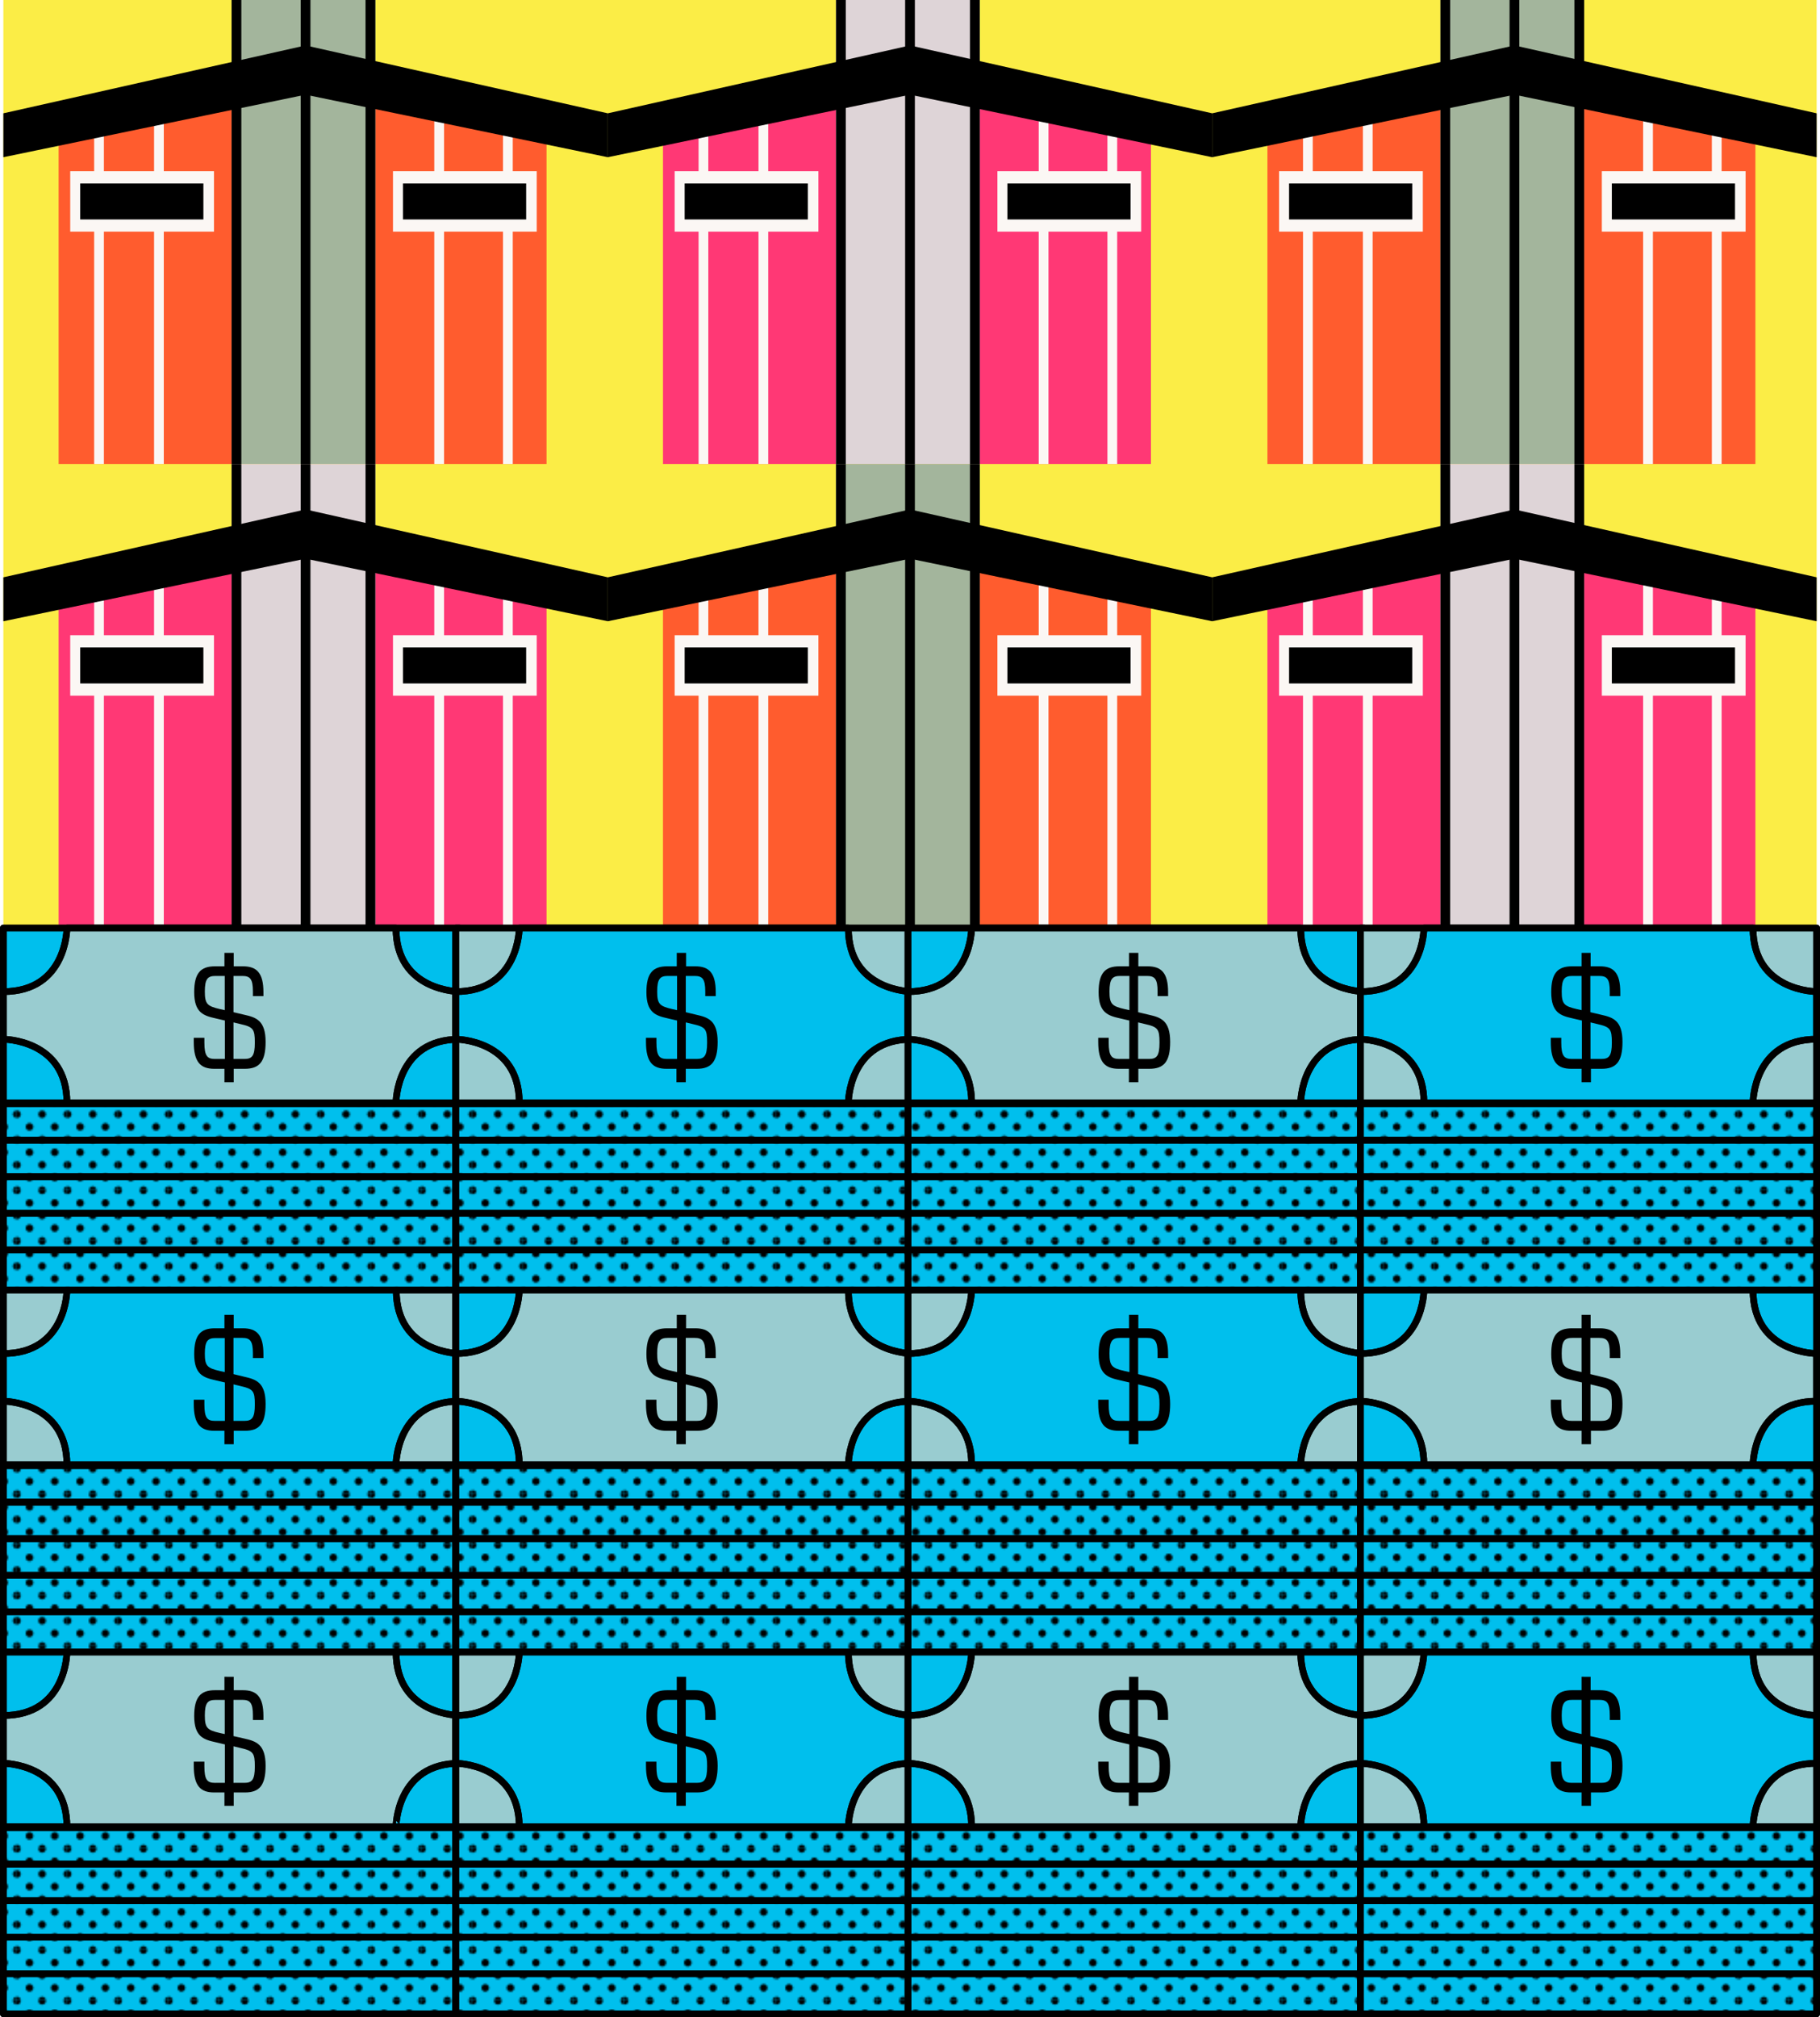 <svg xmlns="http://www.w3.org/2000/svg" xmlns:xlink="http://www.w3.org/1999/xlink" viewBox="0 0 542 600.6"><defs><style>.cls-1,.cls-9{fill:none;}.cls-2{fill:#fbed46;}.cls-3{fill:#ff5c2e;}.cls-4{fill:#fbf7f4;}.cls-5{fill:#a3b59c;}.cls-6{fill:#ff3875;}.cls-7{fill:#ded4d7;}.cls-8{fill:#00bfed;}.cls-10,.cls-8,.cls-9{stroke:#000;stroke-linecap:round;stroke-linejoin:round;stroke-width:2px;}.cls-10{fill:#99ccd0;}.cls-11{fill:url(#New_Pattern_Swatch_3);}</style><pattern id="New_Pattern_Swatch_3" data-name="New Pattern Swatch 3" width="28.8" height="28.8" patternTransform="translate(5.07 7.59) scale(0.52)" patternUnits="userSpaceOnUse" viewBox="0 0 28.8 28.8"><rect class="cls-1" width="28.8" height="28.8"/><path d="M28.8,31a2.16,2.16,0,1,0-2.16-2.16A2.16,2.16,0,0,0,28.8,31Z"/><path d="M14.4,31a2.16,2.16,0,1,0-2.16-2.16A2.16,2.16,0,0,0,14.4,31Z"/><path d="M28.8,16.56a2.16,2.16,0,1,0-2.16-2.16A2.16,2.16,0,0,0,28.8,16.56Z"/><path d="M14.4,16.56a2.16,2.16,0,1,0-2.16-2.16A2.16,2.16,0,0,0,14.4,16.56Z"/><path d="M7.2,23.76A2.16,2.16,0,1,0,5,21.6,2.16,2.16,0,0,0,7.2,23.76Z"/><path d="M21.6,23.76a2.16,2.16,0,1,0-2.16-2.16A2.16,2.16,0,0,0,21.6,23.76Z"/><path d="M7.2,9.36A2.16,2.16,0,1,0,5,7.2,2.16,2.16,0,0,0,7.2,9.36Z"/><path d="M21.6,9.36A2.16,2.16,0,1,0,19.44,7.2,2.16,2.16,0,0,0,21.6,9.36Z"/><path d="M0,31A2.16,2.16,0,0,0,2.16,28.8,2.16,2.16,0,0,0,0,26.64,2.16,2.16,0,0,0,0,31Z"/><path d="M0,16.56A2.16,2.16,0,0,0,2.16,14.4,2.16,2.16,0,0,0,0,12.24a2.16,2.16,0,1,0,0,4.32Z"/><path d="M28.8,2.16A2.16,2.16,0,0,0,31,0a2.16,2.16,0,0,0-4.32,0A2.16,2.16,0,0,0,28.8,2.16Z"/><path d="M14.4,2.16A2.16,2.16,0,0,0,16.56,0a2.16,2.16,0,1,0-4.32,0A2.16,2.16,0,0,0,14.4,2.16Z"/><path d="M0,2.16A2.16,2.16,0,0,0,2.16,0,2.16,2.16,0,0,0,0-2.16,2.16,2.16,0,0,0-2.16,0,2.16,2.16,0,0,0,0,2.16Z"/></pattern></defs><title>Asset 1RN-PMIBenefit</title><g id="Layer_2" data-name="Layer 2"><g id="Layer_1-2" data-name="Layer 1"><rect class="cls-2" x="1" width="540" height="311.29"/><polygon class="cls-3" points="17.45 40.83 17.45 138.15 162.76 138.15 162.76 40.83 90.11 25.36 17.45 40.83"/><rect class="cls-4" x="129.33" y="30.17" width="2.91" height="107.98"/><rect class="cls-4" x="149.79" y="30.17" width="2.91" height="107.98"/><rect class="cls-4" x="45.88" y="30.17" width="2.9" height="107.98"/><rect class="cls-4" x="28.04" y="30.17" width="2.9" height="107.98"/><rect class="cls-5" x="68.97" width="42.81" height="138.15"/><polygon points="1 33.74 1 46.81 91 28.19 181 46.81 181 33.74 91 13.53 1 33.74"/><rect x="89.55" width="2.9" height="138.15"/><rect x="68.97" width="2.9" height="138.15"/><rect x="108.86" width="2.91" height="138.15"/><rect class="cls-4" x="117.03" y="50.97" width="42.81" height="18"/><rect class="cls-4" x="20.91" y="50.97" width="42.81" height="18"/><rect x="120.01" y="54.62" width="36.68" height="10.72"/><rect x="23.89" y="54.62" width="36.68" height="10.72"/><polygon class="cls-6" points="197.44 40.83 197.44 138.15 342.76 138.15 342.76 40.83 270.11 25.36 197.44 40.83"/><rect class="cls-4" x="309.33" y="30.17" width="2.91" height="107.98"/><rect class="cls-4" x="329.79" y="30.17" width="2.91" height="107.98"/><rect class="cls-4" x="225.88" y="30.17" width="2.9" height="107.98"/><rect class="cls-4" x="208.04" y="30.17" width="2.9" height="107.98"/><rect class="cls-7" x="248.97" width="42.81" height="138.15"/><polygon points="181 33.74 181 46.81 271 28.19 361 46.81 361 33.74 271 13.53 181 33.74"/><rect x="269.55" width="2.9" height="138.15"/><rect x="248.97" width="2.9" height="138.15"/><rect x="288.86" width="2.91" height="138.15"/><rect class="cls-4" x="297.03" y="50.97" width="42.81" height="18"/><rect class="cls-4" x="200.91" y="50.97" width="42.81" height="18"/><rect x="300.01" y="54.62" width="36.68" height="10.72"/><rect x="203.89" y="54.62" width="36.68" height="10.72"/><polygon class="cls-3" points="377.44 40.83 377.44 138.15 522.76 138.15 522.76 40.83 450.11 25.36 377.44 40.83"/><rect class="cls-4" x="489.33" y="30.17" width="2.91" height="107.98"/><rect class="cls-4" x="509.79" y="30.17" width="2.91" height="107.98"/><rect class="cls-4" x="405.88" y="30.17" width="2.9" height="107.98"/><rect class="cls-4" x="388.04" y="30.17" width="2.9" height="107.98"/><rect class="cls-5" x="428.97" width="42.81" height="138.15"/><polygon points="361 33.74 361 46.81 451 28.19 541 46.81 541 33.74 451 13.53 361 33.74"/><rect x="449.55" width="2.9" height="138.15"/><rect x="428.97" width="2.9" height="138.15"/><rect x="468.86" width="2.91" height="138.15"/><rect class="cls-4" x="477.03" y="50.97" width="42.81" height="18"/><rect class="cls-4" x="380.91" y="50.97" width="42.81" height="18"/><rect x="480.01" y="54.62" width="36.68" height="10.72"/><rect x="383.89" y="54.62" width="36.68" height="10.72"/><polygon class="cls-6" points="17.45 178.98 17.45 276.3 162.76 276.3 162.76 178.98 90.11 163.51 17.45 178.98"/><rect class="cls-4" x="129.33" y="168.32" width="2.91" height="107.98"/><rect class="cls-4" x="149.79" y="168.32" width="2.91" height="107.98"/><rect class="cls-4" x="45.88" y="168.32" width="2.9" height="107.98"/><rect class="cls-4" x="28.04" y="168.32" width="2.9" height="107.98"/><rect class="cls-7" x="68.97" y="138.16" width="42.81" height="138.15"/><polygon points="1 171.89 1 184.97 91 166.34 181 184.97 181 171.89 91 151.68 1 171.89"/><rect x="89.55" y="138.15" width="2.9" height="138.15"/><rect x="68.97" y="138.15" width="2.9" height="138.15"/><rect x="108.86" y="138.15" width="2.91" height="138.15"/><rect class="cls-4" x="117.03" y="189.13" width="42.81" height="18"/><rect class="cls-4" x="20.91" y="189.13" width="42.81" height="18"/><rect x="120.01" y="192.77" width="36.68" height="10.72"/><rect x="23.89" y="192.77" width="36.68" height="10.72"/><polygon class="cls-3" points="197.44 178.98 197.44 276.3 342.76 276.3 342.76 178.98 270.11 163.51 197.44 178.98"/><rect class="cls-4" x="309.33" y="168.32" width="2.91" height="107.98"/><rect class="cls-4" x="329.79" y="168.32" width="2.91" height="107.98"/><rect class="cls-4" x="225.88" y="168.32" width="2.9" height="107.98"/><rect class="cls-4" x="208.04" y="168.32" width="2.9" height="107.98"/><rect class="cls-5" x="248.97" y="138.16" width="42.81" height="138.15"/><polygon points="181 171.89 181 184.97 271 166.34 361 184.97 361 171.89 271 151.68 181 171.89"/><rect x="269.55" y="138.15" width="2.9" height="138.15"/><rect x="248.97" y="138.15" width="2.9" height="138.15"/><rect x="288.86" y="138.15" width="2.91" height="138.15"/><rect class="cls-4" x="297.03" y="189.13" width="42.81" height="18"/><rect class="cls-4" x="200.91" y="189.13" width="42.81" height="18"/><rect x="300.01" y="192.77" width="36.68" height="10.72"/><rect x="203.89" y="192.77" width="36.68" height="10.72"/><polygon class="cls-6" points="377.44 178.98 377.44 276.3 522.76 276.3 522.76 178.98 450.11 163.51 377.44 178.98"/><rect class="cls-4" x="489.33" y="168.32" width="2.91" height="107.98"/><rect class="cls-4" x="509.79" y="168.32" width="2.91" height="107.98"/><rect class="cls-4" x="405.88" y="168.32" width="2.9" height="107.98"/><rect class="cls-4" x="388.04" y="168.32" width="2.9" height="107.98"/><rect class="cls-7" x="428.97" y="138.16" width="42.81" height="138.15"/><polygon points="361 171.89 361 184.97 451 166.34 541 184.97 541 171.89 451 151.68 361 171.89"/><rect x="449.55" y="138.15" width="2.9" height="138.15"/><rect x="428.97" y="138.15" width="2.9" height="138.15"/><rect x="468.86" y="138.15" width="2.91" height="138.15"/><rect class="cls-4" x="477.03" y="189.13" width="42.81" height="18"/><rect class="cls-4" x="380.91" y="189.13" width="42.81" height="18"/><rect x="480.01" y="192.77" width="36.68" height="10.72"/><rect x="383.89" y="192.77" width="36.68" height="10.72"/><rect class="cls-8" x="1" y="491.83" width="135.88" height="52.04"/><rect class="cls-9" x="1" y="491.83" width="135.88" height="52.04"/><path class="cls-10" d="M19.93,491.83s0,18.93-18.93,18.93V525s18.93,0,18.93,18.92h98S118,525,136.88,525V510.76s-18.93,0-18.93-18.93Z"/><path class="cls-9" d="M19.93,491.83s0,18.93-18.93,18.93V525s18.93,0,18.93,18.92h98S118,525,136.88,525V510.76s-18.93,0-18.93-18.93Z"/><rect class="cls-8" x="1" y="544.12" width="135.88" height="11.93"/><rect class="cls-9" x="1" y="544.13" width="135.88" height="11.93"/><rect class="cls-8" x="1" y="555.01" width="135.88" height="11.93"/><rect class="cls-9" x="1" y="555.01" width="135.88" height="11.93"/><rect class="cls-8" x="1" y="565.89" width="135.88" height="11.93"/><rect class="cls-9" x="1" y="565.89" width="135.88" height="11.93"/><rect class="cls-8" x="1" y="576.78" width="135.88" height="11.93"/><rect class="cls-9" x="1" y="576.78" width="135.88" height="11.93"/><rect class="cls-8" x="1" y="587.66" width="135.88" height="11.93"/><rect class="cls-9" x="1" y="587.66" width="135.88" height="11.93"/><path d="M69.53,530.82V519.94l2,.48c3.88.87,4.36,1.48,4.36,5.52s-.87,4.88-3.14,4.88Zm-2.6-14.53L65.58,516c-3.88-.87-4.58-1.52-4.58-5.26s.87-4.61,3.14-4.61h2.79Zm2.6.61V506.11h2.66c2.26,0,3.13.87,3.13,4.61v1.39h3.13v-1.17c0-5.74-2-7.7-6.09-7.7H69.61v-4H66.84v4H64c-4.22,0-6.17,2-6.17,7.7,0,6.13,2.82,7,6.35,7.78l2.79.66v11.44H64c-2.26,0-3.13-.87-3.13-4.88v-1.43H57.7v1.22c0,6,2,7.95,6.09,7.95h3.05v4h2.77v-4h3.31c4.23,0,6.18-1.95,6.18-7.95,0-6.44-2.87-7.31-6.35-8.1Z"/><rect class="cls-10" x="135.71" y="491.83" width="135.88" height="52.04"/><rect class="cls-9" x="135.71" y="491.83" width="135.88" height="52.04"/><path class="cls-8" d="M154.64,491.83s0,18.93-18.93,18.93V525s18.93,0,18.93,18.92h98s0-18.92,18.94-18.92V510.76s-18.94,0-18.94-18.93Z"/><path class="cls-9" d="M154.64,491.83s0,18.93-18.93,18.93V525s18.93,0,18.93,18.92h98s0-18.92,18.94-18.92V510.76s-18.94,0-18.94-18.93Z"/><rect class="cls-8" x="135.71" y="544.12" width="135.88" height="11.93"/><rect class="cls-9" x="135.71" y="544.13" width="135.88" height="11.93"/><rect class="cls-8" x="135.71" y="555.01" width="135.88" height="11.93"/><rect class="cls-9" x="135.71" y="555.01" width="135.88" height="11.93"/><rect class="cls-8" x="135.71" y="565.89" width="135.88" height="11.93"/><rect class="cls-9" x="135.71" y="565.89" width="135.88" height="11.93"/><rect class="cls-8" x="135.71" y="576.78" width="135.88" height="11.93"/><rect class="cls-9" x="135.71" y="576.78" width="135.88" height="11.93"/><rect class="cls-8" x="135.71" y="587.66" width="135.88" height="11.93"/><rect class="cls-9" x="135.71" y="587.66" width="135.88" height="11.93"/><path d="M204.23,530.82V519.94l2,.48c3.87.87,4.35,1.48,4.35,5.52s-.87,4.88-3.13,4.88Zm-2.6-14.53-1.35-.31c-3.88-.87-4.57-1.52-4.57-5.26s.87-4.61,3.13-4.61h2.79Zm2.6.61V506.11h2.66c2.26,0,3.14.87,3.14,4.61v1.39h3.12v-1.17c0-5.74-2-7.7-6.08-7.7h-2.75v-4h-2.78v4h-2.87c-4.22,0-6.17,2-6.17,7.7,0,6.13,2.82,7,6.34,7.78l2.79.66v11.44h-3c-2.27,0-3.14-.87-3.14-4.88v-1.43h-3.12v1.22c0,6,2,7.95,6.08,7.95h3v4h2.78v-4h3.31c4.22,0,6.18-1.95,6.18-7.95,0-6.44-2.87-7.31-6.35-8.1Z"/><rect class="cls-8" x="270.41" y="491.83" width="135.88" height="52.04"/><rect class="cls-9" x="270.41" y="491.83" width="135.88" height="52.04"/><path class="cls-10" d="M289.35,491.83s0,18.93-18.94,18.93V525s18.94,0,18.94,18.92h98s0-18.92,18.93-18.92V510.76s-18.93,0-18.93-18.93Z"/><path class="cls-9" d="M289.35,491.83s0,18.93-18.94,18.93V525s18.94,0,18.94,18.92h98s0-18.92,18.93-18.92V510.76s-18.93,0-18.93-18.93Z"/><rect class="cls-8" x="270.41" y="544.12" width="135.88" height="11.93"/><rect class="cls-9" x="270.41" y="544.13" width="135.88" height="11.93"/><rect class="cls-8" x="270.41" y="555.01" width="135.88" height="11.93"/><rect class="cls-9" x="270.41" y="555.01" width="135.88" height="11.93"/><rect class="cls-8" x="270.41" y="565.89" width="135.88" height="11.93"/><rect class="cls-9" x="270.41" y="565.89" width="135.88" height="11.93"/><rect class="cls-8" x="270.41" y="576.78" width="135.88" height="11.93"/><rect class="cls-9" x="270.41" y="576.78" width="135.88" height="11.93"/><rect class="cls-8" x="270.41" y="587.66" width="135.88" height="11.93"/><rect class="cls-9" x="270.41" y="587.66" width="135.88" height="11.93"/><path d="M338.94,530.82V519.94l2,.48c3.88.87,4.36,1.48,4.36,5.52s-.87,4.88-3.14,4.88Zm-2.6-14.53L335,516c-3.88-.87-4.58-1.52-4.58-5.26s.87-4.61,3.14-4.61h2.79Zm2.6.61V506.11h2.66c2.26,0,3.13.87,3.13,4.61v1.39h3.13v-1.17c0-5.74-2-7.7-6.09-7.7H339v-4h-2.78v4h-2.88c-4.21,0-6.17,2-6.17,7.7,0,6.13,2.82,7,6.35,7.78l2.79.66v11.44h-3c-2.26,0-3.13-.87-3.13-4.88v-1.43h-3.13v1.22c0,6,2,7.95,6.09,7.95h3.05v4H339v-4h3.3c4.23,0,6.18-1.95,6.18-7.95,0-6.44-2.87-7.31-6.35-8.1Z"/><rect class="cls-10" x="405.12" y="491.83" width="135.88" height="52.04"/><rect class="cls-9" x="405.12" y="491.83" width="135.88" height="52.04"/><path class="cls-8" d="M424.05,491.83s0,18.93-18.93,18.93V525s18.93,0,18.93,18.92h98S522.07,525,541,525V510.76s-18.93,0-18.93-18.93Z"/><path class="cls-9" d="M424.05,491.83s0,18.93-18.93,18.93V525s18.93,0,18.93,18.92h98S522.07,525,541,525V510.76s-18.93,0-18.93-18.93Z"/><rect class="cls-8" x="405.12" y="544.12" width="135.88" height="11.93"/><rect class="cls-9" x="405.12" y="544.13" width="135.88" height="11.93"/><rect class="cls-8" x="405.12" y="555.01" width="135.88" height="11.93"/><rect class="cls-9" x="405.12" y="555.01" width="135.88" height="11.93"/><rect class="cls-8" x="405.12" y="565.89" width="135.88" height="11.93"/><rect class="cls-9" x="405.12" y="565.89" width="135.88" height="11.93"/><rect class="cls-8" x="405.12" y="576.78" width="135.88" height="11.93"/><rect class="cls-9" x="405.12" y="576.78" width="135.88" height="11.93"/><rect class="cls-8" x="405.12" y="587.66" width="135.88" height="11.93"/><rect class="cls-9" x="405.12" y="587.66" width="135.88" height="11.93"/><path d="M473.65,530.82V519.94l2,.48c3.87.87,4.36,1.48,4.36,5.52s-.88,4.88-3.14,4.88ZM471,516.29l-1.35-.31c-3.87-.87-4.57-1.52-4.57-5.26s.87-4.61,3.13-4.61H471Zm2.61.61V506.11h2.65c2.27,0,3.14.87,3.14,4.61v1.39h3.12v-1.17c0-5.74-1.95-7.7-6.08-7.7h-2.75v-4H471v4h-2.87c-4.22,0-6.17,2-6.17,7.7,0,6.13,2.82,7,6.34,7.78l2.79.66v11.44h-3c-2.26,0-3.14-.87-3.14-4.88v-1.43h-3.12v1.22c0,6,1.95,7.95,6.08,7.95H471v4h2.78v-4H477c4.22,0,6.18-1.95,6.18-7.95,0-6.44-2.87-7.31-6.35-8.1Z"/><rect class="cls-10" x="1" y="384.07" width="135.88" height="52.04"/><rect class="cls-9" x="1" y="384.07" width="135.88" height="52.04"/><path class="cls-8" d="M19.93,384.07S19.93,403,1,403v14.19s18.93,0,18.93,18.92h98s0-18.92,18.93-18.92V403S118,403,118,384.07Z"/><path class="cls-9" d="M19.93,384.07S19.93,403,1,403v14.19s18.93,0,18.93,18.92h98s0-18.92,18.93-18.92V403S118,403,118,384.07Z"/><rect class="cls-8" x="1" y="436.36" width="135.88" height="11.93"/><rect class="cls-9" x="1" y="436.37" width="135.88" height="11.93"/><rect class="cls-8" x="1" y="447.25" width="135.88" height="11.93"/><rect class="cls-9" x="1" y="447.25" width="135.88" height="11.93"/><rect class="cls-8" x="1" y="458.13" width="135.88" height="11.93"/><rect class="cls-9" x="1" y="458.13" width="135.88" height="11.93"/><rect class="cls-8" x="1" y="469.02" width="135.88" height="11.93"/><rect class="cls-9" x="1" y="469.02" width="135.88" height="11.93"/><rect class="cls-8" x="1" y="479.9" width="135.88" height="11.93"/><rect class="cls-9" x="1" y="479.9" width="135.88" height="11.93"/><path d="M69.53,423.05V412.18l2,.48c3.88.87,4.36,1.48,4.36,5.52s-.87,4.87-3.14,4.87Zm-2.6-14.53-1.35-.3C61.7,407.35,61,406.7,61,403s.87-4.61,3.14-4.61h2.79Zm2.6.61V398.34h2.66c2.26,0,3.13.88,3.13,4.61v1.4h3.13v-1.18c0-5.74-2-7.69-6.09-7.69H69.61v-4H66.84v4H64c-4.22,0-6.17,1.95-6.17,7.69,0,6.14,2.82,7,6.35,7.79l2.79.65v11.44H64c-2.26,0-3.13-.87-3.13-4.87v-1.43H57.7V418c0,6,2,8,6.09,8h3.05v4h2.77v-4h3.31c4.23,0,6.18-1.95,6.18-8,0-6.44-2.87-7.3-6.35-8.09Z"/><rect class="cls-8" x="135.71" y="384.07" width="135.88" height="52.04"/><rect class="cls-9" x="135.71" y="384.07" width="135.88" height="52.04"/><path class="cls-10" d="M154.64,384.07s0,18.93-18.93,18.93v14.19s18.93,0,18.93,18.92h98s0-18.92,18.94-18.92V403s-18.94,0-18.94-18.93Z"/><path class="cls-9" d="M154.64,384.07s0,18.93-18.93,18.93v14.19s18.93,0,18.93,18.92h98s0-18.92,18.94-18.92V403s-18.94,0-18.94-18.93Z"/><rect class="cls-8" x="135.71" y="436.36" width="135.88" height="11.93"/><rect class="cls-9" x="135.71" y="436.37" width="135.88" height="11.93"/><rect class="cls-8" x="135.71" y="447.25" width="135.88" height="11.93"/><rect class="cls-9" x="135.71" y="447.25" width="135.88" height="11.93"/><rect class="cls-8" x="135.71" y="458.13" width="135.88" height="11.93"/><rect class="cls-9" x="135.71" y="458.13" width="135.88" height="11.93"/><rect class="cls-8" x="135.71" y="469.02" width="135.88" height="11.93"/><rect class="cls-9" x="135.71" y="469.02" width="135.88" height="11.93"/><rect class="cls-8" x="135.71" y="479.9" width="135.88" height="11.93"/><rect class="cls-9" x="135.71" y="479.9" width="135.88" height="11.93"/><path d="M204.23,423.05V412.18l2,.48c3.87.87,4.35,1.48,4.35,5.52s-.87,4.87-3.13,4.87Zm-2.6-14.53-1.35-.3c-3.88-.87-4.57-1.52-4.57-5.27s.87-4.61,3.13-4.61h2.79Zm2.6.61V398.34h2.66c2.26,0,3.14.88,3.14,4.61v1.4h3.12v-1.18c0-5.74-2-7.69-6.08-7.69h-2.75v-4h-2.78v4h-2.87c-4.22,0-6.17,1.95-6.17,7.69,0,6.14,2.82,7,6.34,7.79l2.79.65v11.44h-3c-2.27,0-3.14-.87-3.14-4.87v-1.43h-3.12V418c0,6,2,8,6.08,8h3v4h2.78v-4h3.31c4.22,0,6.18-1.95,6.18-8,0-6.44-2.87-7.3-6.35-8.09Z"/><rect class="cls-10" x="270.41" y="384.07" width="135.88" height="52.04"/><rect class="cls-9" x="270.41" y="384.07" width="135.88" height="52.04"/><path class="cls-8" d="M289.35,384.07s0,18.93-18.94,18.93v14.19s18.94,0,18.94,18.92h98s0-18.92,18.93-18.92V403s-18.93,0-18.93-18.93Z"/><path class="cls-9" d="M289.35,384.07s0,18.93-18.94,18.93v14.19s18.94,0,18.94,18.92h98s0-18.92,18.93-18.92V403s-18.93,0-18.93-18.93Z"/><rect class="cls-8" x="270.41" y="436.36" width="135.88" height="11.93"/><rect class="cls-9" x="270.41" y="436.37" width="135.88" height="11.93"/><rect class="cls-8" x="270.41" y="447.25" width="135.88" height="11.93"/><rect class="cls-9" x="270.41" y="447.25" width="135.88" height="11.93"/><rect class="cls-8" x="270.41" y="458.13" width="135.88" height="11.93"/><rect class="cls-9" x="270.41" y="458.13" width="135.88" height="11.93"/><rect class="cls-8" x="270.41" y="469.02" width="135.88" height="11.93"/><rect class="cls-9" x="270.41" y="469.02" width="135.88" height="11.93"/><rect class="cls-8" x="270.41" y="479.9" width="135.88" height="11.93"/><rect class="cls-9" x="270.41" y="479.9" width="135.88" height="11.93"/><path d="M338.94,423.05V412.18l2,.48c3.88.87,4.36,1.48,4.36,5.52s-.87,4.87-3.14,4.87Zm-2.6-14.53-1.35-.3c-3.88-.87-4.58-1.52-4.58-5.27s.87-4.61,3.14-4.61h2.79Zm2.6.61V398.34h2.66c2.26,0,3.13.88,3.13,4.61v1.4h3.13v-1.18c0-5.74-2-7.69-6.09-7.69H339v-4h-2.78v4h-2.88c-4.21,0-6.17,1.95-6.17,7.69,0,6.14,2.82,7,6.35,7.79l2.79.65v11.44h-3c-2.26,0-3.13-.87-3.13-4.87v-1.43h-3.13V418c0,6,2,8,6.09,8h3.05v4H339v-4h3.3c4.23,0,6.18-1.95,6.18-8,0-6.44-2.87-7.3-6.35-8.09Z"/><rect class="cls-8" x="405.12" y="384.07" width="135.88" height="52.04"/><rect class="cls-9" x="405.12" y="384.07" width="135.88" height="52.04"/><path class="cls-10" d="M424.05,384.07s0,18.93-18.93,18.93v14.19s18.93,0,18.93,18.92h98s0-18.92,18.93-18.92V403s-18.93,0-18.93-18.93Z"/><path class="cls-9" d="M424.05,384.07s0,18.93-18.93,18.93v14.19s18.93,0,18.93,18.92h98s0-18.92,18.93-18.92V403s-18.93,0-18.93-18.93Z"/><rect class="cls-8" x="405.12" y="436.36" width="135.88" height="11.93"/><rect class="cls-9" x="405.12" y="436.37" width="135.88" height="11.93"/><rect class="cls-8" x="405.12" y="447.25" width="135.88" height="11.93"/><rect class="cls-9" x="405.12" y="447.25" width="135.88" height="11.93"/><rect class="cls-8" x="405.12" y="458.13" width="135.88" height="11.93"/><rect class="cls-9" x="405.12" y="458.13" width="135.88" height="11.93"/><rect class="cls-8" x="405.12" y="469.02" width="135.88" height="11.93"/><rect class="cls-9" x="405.12" y="469.02" width="135.88" height="11.93"/><rect class="cls-8" x="405.12" y="479.9" width="135.88" height="11.93"/><rect class="cls-9" x="405.12" y="479.9" width="135.88" height="11.93"/><path d="M473.65,423.05V412.18l2,.48c3.87.87,4.36,1.48,4.36,5.52s-.88,4.87-3.14,4.87ZM471,408.52l-1.35-.3c-3.87-.87-4.57-1.52-4.57-5.27s.87-4.61,3.13-4.61H471Zm2.61.61V398.34h2.65c2.27,0,3.14.88,3.14,4.61v1.4h3.12v-1.18c0-5.74-1.95-7.69-6.08-7.69h-2.75v-4H471v4h-2.87c-4.22,0-6.17,1.95-6.17,7.69,0,6.14,2.82,7,6.34,7.79l2.79.65v11.44h-3c-2.26,0-3.14-.87-3.14-4.87v-1.43h-3.12V418c0,6,1.95,8,6.08,8H471v4h2.78v-4H477c4.22,0,6.18-1.95,6.18-8,0-6.44-2.87-7.3-6.35-8.09Z"/><rect class="cls-8" x="1" y="276.31" width="135.88" height="52.04"/><rect class="cls-9" x="1" y="276.31" width="135.88" height="52.04"/><path class="cls-10" d="M19.93,276.31s0,18.93-18.93,18.93v14.18s18.93,0,18.93,18.93h98s0-18.93,18.93-18.93V295.24s-18.93,0-18.93-18.93Z"/><path class="cls-9" d="M19.93,276.31s0,18.93-18.93,18.93v14.18s18.93,0,18.93,18.93h98s0-18.93,18.93-18.93V295.24s-18.93,0-18.93-18.93Z"/><rect class="cls-8" x="1" y="328.6" width="135.88" height="11.93"/><rect class="cls-9" x="1" y="328.6" width="135.88" height="11.93"/><rect class="cls-8" x="1" y="339.48" width="135.88" height="11.93"/><rect class="cls-9" x="1" y="339.48" width="135.88" height="11.93"/><rect class="cls-8" x="1" y="350.37" width="135.88" height="11.93"/><rect class="cls-9" x="1" y="350.37" width="135.88" height="11.93"/><rect class="cls-8" x="1" y="361.25" width="135.88" height="11.93"/><rect class="cls-9" x="1" y="361.25" width="135.88" height="11.93"/><rect class="cls-8" x="1" y="372.14" width="135.88" height="11.93"/><rect class="cls-9" x="1" y="372.14" width="135.88" height="11.93"/><path d="M69.53,315.29V304.41l2,.48c3.88.87,4.36,1.48,4.36,5.53s-.87,4.87-3.14,4.87Zm-2.6-14.53-1.35-.3c-3.88-.88-4.58-1.53-4.58-5.27s.87-4.61,3.14-4.61h2.79Zm2.6.61V290.58h2.66c2.26,0,3.13.87,3.13,4.61v1.39h3.13v-1.17c0-5.74-2-7.7-6.09-7.7H69.61v-4H66.84v4H64c-4.22,0-6.17,2-6.17,7.7,0,6.13,2.82,7,6.35,7.79l2.79.65v11.44H64c-2.26,0-3.13-.87-3.13-4.87V309H57.7v1.22c0,6,2,8,6.09,8h3.05v4h2.77v-4h3.31c4.23,0,6.18-2,6.18-8,0-6.44-2.87-7.31-6.35-8.09Z"/><rect class="cls-10" x="135.71" y="276.31" width="135.88" height="52.04"/><rect class="cls-9" x="135.71" y="276.31" width="135.88" height="52.04"/><path class="cls-8" d="M154.64,276.31s0,18.93-18.93,18.93v14.18s18.93,0,18.93,18.93h98s0-18.93,18.94-18.93V295.24s-18.94,0-18.94-18.93Z"/><path class="cls-9" d="M154.64,276.31s0,18.93-18.93,18.93v14.18s18.93,0,18.93,18.93h98s0-18.93,18.94-18.93V295.24s-18.94,0-18.94-18.93Z"/><rect class="cls-8" x="135.71" y="328.6" width="135.88" height="11.93"/><rect class="cls-9" x="135.71" y="328.6" width="135.88" height="11.93"/><rect class="cls-8" x="135.71" y="339.48" width="135.88" height="11.93"/><rect class="cls-9" x="135.71" y="339.48" width="135.88" height="11.93"/><rect class="cls-8" x="135.71" y="350.37" width="135.88" height="11.93"/><rect class="cls-9" x="135.71" y="350.37" width="135.88" height="11.93"/><rect class="cls-8" x="135.71" y="361.25" width="135.88" height="11.93"/><rect class="cls-9" x="135.71" y="361.25" width="135.88" height="11.93"/><rect class="cls-8" x="135.71" y="372.14" width="135.88" height="11.93"/><rect class="cls-9" x="135.71" y="372.14" width="135.88" height="11.93"/><path d="M204.23,315.29V304.41l2,.48c3.87.87,4.35,1.48,4.35,5.53s-.87,4.87-3.13,4.87Zm-2.6-14.53-1.35-.3c-3.88-.88-4.57-1.53-4.57-5.27s.87-4.61,3.13-4.61h2.79Zm2.6.61V290.58h2.66c2.26,0,3.14.87,3.14,4.61v1.39h3.12v-1.17c0-5.74-2-7.7-6.08-7.7h-2.75v-4h-2.78v4h-2.87c-4.22,0-6.17,2-6.17,7.7,0,6.13,2.82,7,6.34,7.79l2.79.65v11.44h-3c-2.27,0-3.14-.87-3.14-4.87V309h-3.12v1.22c0,6,2,8,6.08,8h3v4h2.78v-4h3.31c4.22,0,6.18-2,6.18-8,0-6.44-2.87-7.31-6.35-8.09Z"/><rect class="cls-8" x="270.41" y="276.31" width="135.88" height="52.04"/><rect class="cls-9" x="270.41" y="276.31" width="135.88" height="52.04"/><path class="cls-10" d="M289.35,276.31s0,18.93-18.94,18.93v14.18s18.94,0,18.94,18.93h98s0-18.93,18.93-18.93V295.24s-18.93,0-18.93-18.93Z"/><path class="cls-9" d="M289.35,276.31s0,18.93-18.94,18.93v14.18s18.94,0,18.94,18.93h98s0-18.93,18.93-18.93V295.24s-18.93,0-18.93-18.93Z"/><rect class="cls-8" x="270.41" y="328.6" width="135.88" height="11.93"/><rect class="cls-9" x="270.41" y="328.6" width="135.88" height="11.93"/><rect class="cls-8" x="270.41" y="339.48" width="135.88" height="11.93"/><rect class="cls-9" x="270.41" y="339.48" width="135.88" height="11.93"/><rect class="cls-8" x="270.41" y="350.37" width="135.88" height="11.93"/><rect class="cls-9" x="270.41" y="350.37" width="135.88" height="11.93"/><rect class="cls-8" x="270.41" y="361.25" width="135.88" height="11.93"/><rect class="cls-9" x="270.41" y="361.25" width="135.88" height="11.93"/><rect class="cls-8" x="270.41" y="372.14" width="135.88" height="11.93"/><rect class="cls-9" x="270.41" y="372.14" width="135.88" height="11.93"/><path d="M338.94,315.29V304.41l2,.48c3.88.87,4.36,1.48,4.36,5.53s-.87,4.87-3.14,4.87Zm-2.6-14.53-1.35-.3c-3.88-.88-4.58-1.53-4.58-5.27s.87-4.61,3.14-4.61h2.79Zm2.6.61V290.58h2.66c2.26,0,3.13.87,3.13,4.61v1.39h3.13v-1.17c0-5.74-2-7.7-6.09-7.7H339v-4h-2.78v4h-2.88c-4.21,0-6.17,2-6.17,7.7,0,6.13,2.82,7,6.35,7.79l2.79.65v11.44h-3c-2.26,0-3.13-.87-3.13-4.87V309h-3.13v1.22c0,6,2,8,6.09,8h3.05v4H339v-4h3.3c4.23,0,6.18-2,6.18-8,0-6.44-2.87-7.31-6.35-8.09Z"/><rect class="cls-10" x="405.12" y="276.31" width="135.88" height="52.04"/><rect class="cls-9" x="405.12" y="276.31" width="135.88" height="52.04"/><path class="cls-8" d="M424.05,276.31s0,18.93-18.93,18.93v14.18s18.93,0,18.93,18.93h98s0-18.93,18.93-18.93V295.24s-18.93,0-18.93-18.93Z"/><path class="cls-9" d="M424.05,276.31s0,18.93-18.93,18.93v14.18s18.93,0,18.93,18.93h98s0-18.93,18.93-18.93V295.24s-18.93,0-18.93-18.93Z"/><rect class="cls-8" x="405.12" y="328.6" width="135.88" height="11.93"/><rect class="cls-9" x="405.12" y="328.6" width="135.88" height="11.93"/><rect class="cls-8" x="405.12" y="339.48" width="135.88" height="11.93"/><rect class="cls-9" x="405.12" y="339.48" width="135.88" height="11.93"/><rect class="cls-8" x="405.12" y="350.37" width="135.88" height="11.93"/><rect class="cls-9" x="405.12" y="350.37" width="135.88" height="11.93"/><rect class="cls-8" x="405.12" y="361.25" width="135.88" height="11.93"/><rect class="cls-9" x="405.12" y="361.25" width="135.88" height="11.93"/><rect class="cls-8" x="405.12" y="372.14" width="135.88" height="11.93"/><rect class="cls-9" x="405.12" y="372.14" width="135.88" height="11.93"/><path d="M473.65,315.29V304.41l2,.48c3.87.87,4.36,1.48,4.36,5.53s-.88,4.87-3.14,4.87ZM471,300.76l-1.35-.3c-3.87-.88-4.57-1.53-4.57-5.27s.87-4.61,3.13-4.61H471Zm2.61.61V290.58h2.65c2.27,0,3.14.87,3.14,4.61v1.39h3.12v-1.17c0-5.74-1.95-7.7-6.08-7.7h-2.75v-4H471v4h-2.87c-4.22,0-6.17,2-6.17,7.7,0,6.13,2.82,7,6.34,7.79l2.79.65v11.44h-3c-2.26,0-3.14-.87-3.14-4.87V309h-3.12v1.22c0,6,1.95,8,6.08,8H471v4h2.78v-4H477c4.22,0,6.18-2,6.18-8,0-6.44-2.87-7.31-6.35-8.09Z"/><rect class="cls-11" x="1" y="328.6" width="540" height="55.47"/><rect class="cls-11" x="1" y="436.36" width="540" height="55.47"/><rect class="cls-11" x="1" y="544.12" width="540" height="55.47"/></g></g></svg>